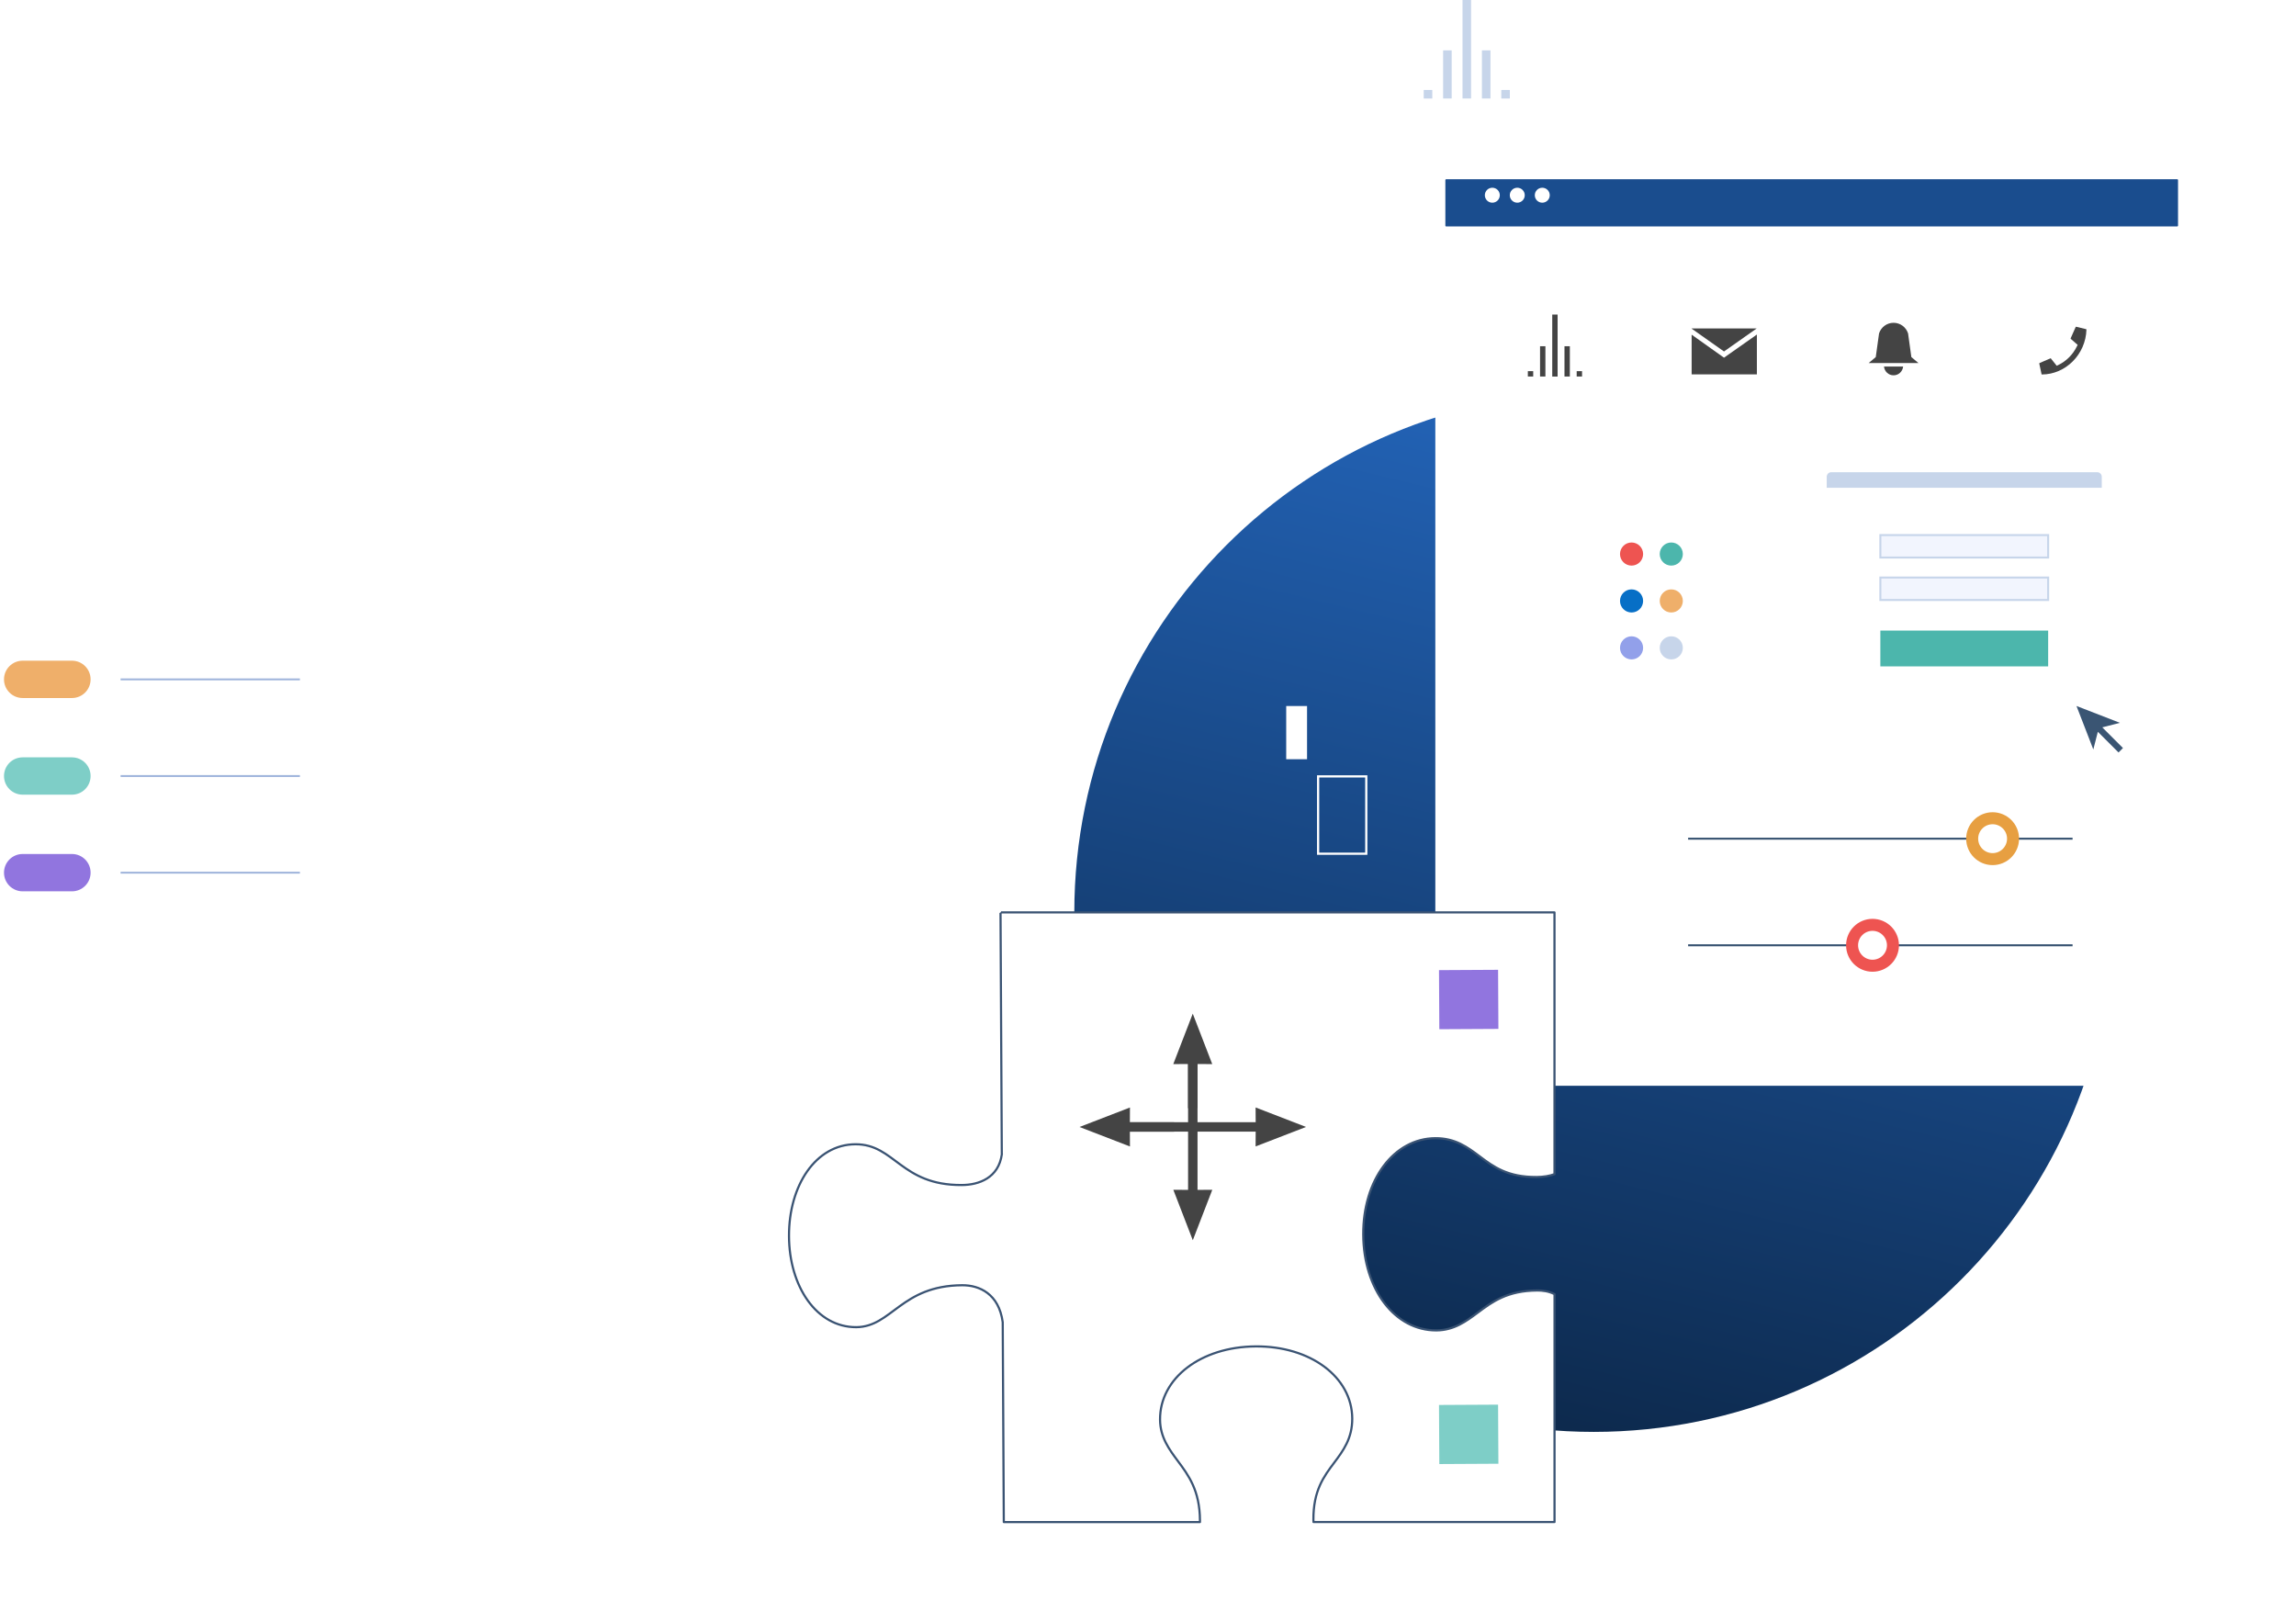 <svg width="574" height="400" viewBox="0 0 574 400" fill="none" xmlns="http://www.w3.org/2000/svg">
<path d="M398.438 357.94C470.158 357.94 528.298 299.8 528.298 228.08C528.298 156.36 470.158 98.22 398.438 98.22C326.718 98.22 268.578 156.36 268.578 228.08C268.578 299.8 326.718 357.94 398.438 357.94Z" fill="url(#paint0_linear_35_420)"/>
<g filter="url(#filter0_d_35_420)">
<path d="M356.331 262.85H547.971C548.507 262.85 548.941 262.416 548.941 261.88V38.9C548.941 38.364 548.507 37.93 547.971 37.93L356.331 37.93C355.796 37.93 355.361 38.364 355.361 38.9V261.88C355.361 262.416 355.796 262.85 356.331 262.85Z" fill="white"/>
</g>
<g filter="url(#filter1_d_35_420)">
<path d="M360.788 54.7L543.518 54.7C543.64 54.7 543.738 54.602 543.738 54.48V43.11C543.738 42.988 543.64 42.89 543.518 42.89L360.788 42.89C360.667 42.89 360.568 42.988 360.568 43.11V54.48C360.568 54.602 360.667 54.7 360.788 54.7Z" fill="#1A4D8E"/>
</g>
<path d="M17.99 165.16H5.66C3.086 165.16 1 167.246 1 169.82V169.83C1 172.404 3.086 174.49 5.66 174.49H17.99C20.564 174.49 22.65 172.404 22.65 169.83V169.82C22.65 167.246 20.564 165.16 17.99 165.16Z" fill="#EFAF6A"/>
<path d="M30.148 169.83H74.978" stroke="#9EB4DB" stroke-width="0.47" stroke-miterlimit="10"/>
<path d="M17.99 189.32H5.66C3.086 189.32 1 191.406 1 193.98V193.99C1 196.564 3.086 198.65 5.66 198.65H17.99C20.564 198.65 22.65 196.564 22.65 193.99V193.98C22.65 191.406 20.564 189.32 17.99 189.32Z" fill="#7ECEC7"/>
<path d="M30.148 193.99H74.978" stroke="#9EB4DB" stroke-width="0.47" stroke-miterlimit="10"/>
<path d="M17.99 213.48H5.66C3.086 213.48 1 215.566 1 218.14V218.15C1 220.724 3.086 222.81 5.66 222.81H17.99C20.564 222.81 22.65 220.724 22.65 218.15V218.14C22.65 215.566 20.564 213.48 17.99 213.48Z" fill="#9175DF"/>
<path d="M30.148 218.15H74.978" stroke="#9EB4DB" stroke-width="0.47" stroke-miterlimit="10"/>
<path d="M90.11 171.89C91.463 171.89 92.56 170.793 92.56 169.44C92.56 168.087 91.463 166.99 90.11 166.99C88.757 166.99 87.66 168.087 87.66 169.44C87.66 170.793 88.757 171.89 90.11 171.89Z" fill="white"/>
<path d="M90.11 196.44C91.463 196.44 92.56 195.343 92.56 193.99C92.56 192.637 91.463 191.54 90.11 191.54C88.757 191.54 87.66 192.637 87.66 193.99C87.66 195.343 88.757 196.44 90.11 196.44Z" fill="white"/>
<path d="M90.11 220.6C91.463 220.6 92.56 219.503 92.56 218.15C92.56 216.797 91.463 215.7 90.11 215.7C88.757 215.7 87.66 216.797 87.66 218.15C87.66 219.503 88.757 220.6 90.11 220.6Z" fill="white"/>
<path d="M400.512 383.88H408.922V370.37H400.512V383.88Z" stroke="white" stroke-width="0.39" stroke-miterlimit="10"/>
<path d="M415 389H418V384H415V389Z" stroke="white" stroke-width="0.39" stroke-miterlimit="10"/>
<path d="M392.261 398.92H397.391V390.68H392.261V398.92Z" fill="white"/>
<path d="M556.459 41.21H562.219V31.97H556.459V41.21Z" stroke="white" stroke-width="0.52" stroke-miterlimit="10"/>
<path d="M548.752 30.68H554.512V21.44H548.752V30.68Z" fill="white"/>
<path d="M329.53 213.41H341.57V194.08H329.53V213.41Z" stroke="white" stroke-width="0.55" stroke-miterlimit="10"/>
<path d="M321.552 189.79H326.762V176.49H321.552V189.79Z" fill="white"/>
<path d="M367.769 0H365.629V24.62H367.769V0Z" fill="#C7D5EA"/>
<path d="M362.921 12.59H360.781V24.62H362.921V12.59Z" fill="#C7D5EA"/>
<path d="M358.07 22.49H355.93V24.63H358.07V22.49Z" fill="#C7D5EA"/>
<path d="M377.46 22.49H375.32V24.63H377.46V22.49Z" fill="#C7D5EA"/>
<path d="M372.62 12.59H370.48V24.62H372.62V12.59Z" fill="#C7D5EA"/>
<path d="M250.45 288.47L250.13 228.08H388.62V293.51C387.42 293.96 385.88 294.22 384.17 294.23C376.87 294.28 373.32 291.62 369.89 289.04C366.89 286.79 363.81 284.49 358.83 284.52C348.47 284.58 340.72 294.95 340.81 308.65C340.89 322.35 348.75 332.63 359.11 332.57C363.52 332.54 366.52 330.3 369.43 328.14C373.06 325.42 376.82 322.63 384.34 322.59C385.57 322.58 387.21 322.76 388.63 323.51V380.47H328.37C328.37 380.28 328.35 380.1 328.35 379.93C328.3 372.63 330.96 369.08 333.54 365.65C335.79 362.65 338.09 359.57 338.06 354.59C338 344.23 327.63 336.48 313.93 336.57C300.23 336.65 289.95 344.51 290.01 354.87C290.04 359.28 292.28 362.28 294.44 365.19C297.15 368.82 299.95 372.58 299.99 380.1C299.99 380.22 299.99 380.35 299.99 380.48H250.95L250.68 330.52C249.72 323.41 244.84 321.26 240.56 321.28C225.28 321.36 222.97 331.69 214.07 331.76C204.17 331.81 197.29 321.62 197.25 308.98C197.2 296.35 203.93 286.09 213.84 286.04C223.74 285.99 225.19 296.31 240.44 296.23C244.75 296.21 249.66 294.45 250.47 288.49L250.45 288.47Z" fill="white" stroke="#3A5373" stroke-width="0.54" stroke-linecap="round" stroke-linejoin="round"/>
<path d="M359.83 365.98L359.75 351.21L374.52 351.13L374.6 365.9L359.83 365.98Z" fill="#7ECEC7"/>
<path d="M359.83 257.28L359.75 242.51L374.52 242.43L374.6 257.2L359.83 257.28Z" fill="#9175DF"/>
<path d="M389.402 78.63H388.062V94.13H389.402V78.63Z" fill="#444444"/>
<path d="M386.352 86.55H385.012V94.12H386.352V86.55Z" fill="#444444"/>
<path d="M383.301 92.78H381.961V94.12H383.301V92.78Z" fill="#444444"/>
<path d="M395.512 92.78H394.172V94.12H395.512V92.78Z" fill="#444444"/>
<path d="M392.461 86.55H391.121V94.12H392.461V86.55Z" fill="#444444"/>
<path d="M431 89.41L422.91 83.66V93.59H439.22V83.63L431 89.41Z" fill="#444444"/>
<path d="M439.14 82.13L439.16 82.11H422.91V82.15L431 87.86L439.14 82.13Z" fill="#444444"/>
<path d="M479.62 90.76L477.84 89.26L477.02 83.36C476.52 81.77 475.05 80.69 473.39 80.69C471.73 80.69 470.26 81.77 469.76 83.36L468.94 89.26L467.16 90.76H479.62Z" fill="#444444"/>
<path d="M471 91.63C471.12 92.86 472.13 93.82 473.39 93.82C474.65 93.82 475.66 92.86 475.78 91.63H471Z" fill="#444444"/>
<path d="M510.402 93.6L509.822 90.9C509.812 90.84 509.842 90.78 509.902 90.75L512.672 89.55L513.922 91.11L514.172 91.43L514.542 91.26C516.572 90.29 518.242 88.62 519.242 86.55L519.412 86.21L517.682 84.7C517.682 84.7 517.642 84.62 517.662 84.57L518.922 81.74C518.922 81.74 518.982 81.67 519.012 81.67L521.552 82.29C521.552 82.29 521.612 82.34 521.612 82.38C521.432 88.57 516.432 93.61 510.452 93.61H510.412L510.402 93.6Z" fill="#444444"/>
<path d="M293.529 282.9H282.469L282.489 286.59L269.879 281.72L282.489 276.85L282.469 280.54H293.529V282.91V282.9Z" fill="#444444"/>
<path d="M280.48 280.53H313.92L313.9 276.84L326.51 281.71L313.9 286.58L313.92 282.89H280.48V280.52V280.53Z" fill="#444444"/>
<path d="M297.01 277.04V265.98L293.32 266L298.19 253.39L303.06 266L299.37 265.98V277.04H297H297.01Z" fill="#444444"/>
<path d="M299.382 264V297.44L303.072 297.42L298.202 310.03L293.332 297.42L297.022 297.44V264H299.392H299.382Z" fill="#444444"/>
<path d="M373.081 50.67C374.114 50.67 374.951 49.833 374.951 48.8C374.951 47.767 374.114 46.93 373.081 46.93C372.048 46.93 371.211 47.767 371.211 48.8C371.211 49.833 372.048 50.67 373.081 50.67Z" fill="white"/>
<path d="M379.319 50.67C380.352 50.67 381.189 49.833 381.189 48.8C381.189 47.767 380.352 46.93 379.319 46.93C378.286 46.93 377.449 47.767 377.449 48.8C377.449 49.833 378.286 50.67 379.319 50.67Z" fill="white"/>
<path d="M385.569 50.67C386.602 50.67 387.439 49.833 387.439 48.8C387.439 47.767 386.602 46.93 385.569 46.93C384.536 46.93 383.699 47.767 383.699 48.8C383.699 49.833 384.536 50.67 385.569 50.67Z" fill="white"/>
<g filter="url(#filter2_d_35_420)">
<path d="M443.368 118.1H381.798C379.882 118.1 378.328 119.654 378.328 121.57V178.89C378.328 180.807 379.882 182.36 381.798 182.36H443.368C445.285 182.36 446.838 180.807 446.838 178.89V121.57C446.838 119.654 445.285 118.1 443.368 118.1Z" fill="white"/>
</g>
<path d="M417.82 141.39C419.416 141.39 420.71 140.096 420.71 138.5C420.71 136.904 419.416 135.61 417.82 135.61C416.224 135.61 414.93 136.904 414.93 138.5C414.93 140.096 416.224 141.39 417.82 141.39Z" fill="#4CB6AC"/>
<path d="M407.89 141.39C409.486 141.39 410.78 140.096 410.78 138.5C410.78 136.904 409.486 135.61 407.89 135.61C406.294 135.61 405 136.904 405 138.5C405 140.096 406.294 141.39 407.89 141.39Z" fill="#EE5451"/>
<path d="M417.82 153.11C419.416 153.11 420.71 151.816 420.71 150.22C420.71 148.624 419.416 147.33 417.82 147.33C416.224 147.33 414.93 148.624 414.93 150.22C414.93 151.816 416.224 153.11 417.82 153.11Z" fill="#EFAF6A"/>
<path d="M407.89 153.11C409.486 153.11 410.78 151.816 410.78 150.22C410.78 148.624 409.486 147.33 407.89 147.33C406.294 147.33 405 148.624 405 150.22C405 151.816 406.294 153.11 407.89 153.11Z" fill="#076FC6"/>
<path d="M417.82 164.84C419.416 164.84 420.71 163.546 420.71 161.95C420.71 160.354 419.416 159.06 417.82 159.06C416.224 159.06 414.93 160.354 414.93 161.95C414.93 163.546 416.224 164.84 417.82 164.84Z" fill="#C7D5EA"/>
<path d="M407.89 164.84C409.486 164.84 410.78 163.546 410.78 161.95C410.78 160.354 409.486 159.06 407.89 159.06C406.294 159.06 405 160.354 405 161.95C405 163.546 406.294 164.84 407.89 164.84Z" fill="#92A0EA"/>
<g filter="url(#filter3_d_35_420)">
<path d="M524.311 118.04H457.831C457.202 118.04 456.691 118.55 456.691 119.18V181.16C456.691 181.79 457.202 182.3 457.831 182.3H524.311C524.941 182.3 525.451 181.79 525.451 181.16V119.18C525.451 118.55 524.941 118.04 524.311 118.04Z" fill="white"/>
</g>
<path d="M457.83 118.04H524.3C524.93 118.04 525.44 118.55 525.44 119.18V121.93H456.68V119.18C456.68 118.55 457.19 118.04 457.82 118.04H457.83Z" fill="#C7D5EA"/>
<path d="M530.741 186.99L525.571 181.82L529.981 180.69L519.121 176.48L523.331 187.35L524.461 182.93L529.631 188.1L530.741 186.99Z" fill="#3A5573"/>
<path d="M512.04 133.76H470.09V139.37H512.04V133.76Z" fill="#F2F5FE" stroke="#C7D5EA" stroke-width="0.5" stroke-miterlimit="10"/>
<path d="M512.04 144.37H470.09V149.98H512.04V144.37Z" fill="#F2F5FE" stroke="#C7D5EA" stroke-width="0.5" stroke-miterlimit="10"/>
<path d="M512.04 157.63H470.09V166.58H512.04V157.63Z" fill="#4CB6AC"/>
<path d="M518.141 236.3H422.031" stroke="#3A5573" stroke-width="0.5" stroke-miterlimit="10"/>
<path d="M468.13 241.41C470.952 241.41 473.24 239.122 473.24 236.3C473.24 233.478 470.952 231.19 468.13 231.19C465.307 231.19 463.02 233.478 463.02 236.3C463.02 239.122 465.307 241.41 468.13 241.41Z" fill="white" stroke="#EE5451" stroke-width="3" stroke-miterlimit="10"/>
<path d="M518.141 209.65H422.031" stroke="#3A5573" stroke-width="0.5" stroke-miterlimit="10"/>
<path d="M498.153 214.76C500.975 214.76 503.263 212.472 503.263 209.65C503.263 206.828 500.975 204.54 498.153 204.54C495.331 204.54 493.043 206.828 493.043 209.65C493.043 212.472 495.331 214.76 498.153 214.76Z" fill="white" stroke="#E79F41" stroke-width="3" stroke-miterlimit="10"/>
<path d="M250.129 228.08L216.039 193.99H105.129" stroke="white" stroke-width="0.5" stroke-miterlimit="10"/>
<defs>
<filter id="filter0_d_35_420" x="344.951" y="32.62" width="221.34" height="252.68" filterUnits="userSpaceOnUse" color-interpolation-filters="sRGB">
<feFlood flood-opacity="0" result="BackgroundImageFix"/>
<feColorMatrix in="SourceAlpha" type="matrix" values="0 0 0 0 0 0 0 0 0 0 0 0 0 0 0 0 0 0 127 0" result="hardAlpha"/>
<feOffset dx="3.47" dy="8.57"/>
<feGaussianBlur stdDeviation="6.94"/>
<feColorMatrix type="matrix" values="0 0 0 0 0 0 0 0 0 0 0 0 0 0 0 0 0 0 0.05 0"/>
<feBlend mode="normal" in2="BackgroundImageFix" result="effect1_dropShadow_35_420"/>
<feBlend mode="normal" in="SourceGraphic" in2="effect1_dropShadow_35_420" result="shape"/>
</filter>
<filter id="filter1_d_35_420" x="358.238" y="41.7" width="189.37" height="18.01" filterUnits="userSpaceOnUse" color-interpolation-filters="sRGB">
<feFlood flood-opacity="0" result="BackgroundImageFix"/>
<feColorMatrix in="SourceAlpha" type="matrix" values="0 0 0 0 0 0 0 0 0 0 0 0 0 0 0 0 0 0 127 0" result="hardAlpha"/>
<feOffset dx="0.77" dy="1.91"/>
<feGaussianBlur stdDeviation="1.55"/>
<feColorMatrix type="matrix" values="0 0 0 0 0 0 0 0 0 0 0 0 0 0 0 0 0 0 0.05 0"/>
<feBlend mode="normal" in2="BackgroundImageFix" result="effect1_dropShadow_35_420"/>
<feBlend mode="normal" in="SourceGraphic" in2="effect1_dropShadow_35_420" result="shape"/>
</filter>
<filter id="filter2_d_35_420" x="344.308" y="84.08" width="136.55" height="132.3" filterUnits="userSpaceOnUse" color-interpolation-filters="sRGB">
<feFlood flood-opacity="0" result="BackgroundImageFix"/>
<feColorMatrix in="SourceAlpha" type="matrix" values="0 0 0 0 0 0 0 0 0 0 0 0 0 0 0 0 0 0 127 0" result="hardAlpha"/>
<feOffset/>
<feGaussianBlur stdDeviation="17.01"/>
<feColorMatrix type="matrix" values="0 0 0 0 0 0 0 0 0 0 0 0 0 0 0 0 0 0 0.07 0"/>
<feBlend mode="normal" in2="BackgroundImageFix" result="effect1_dropShadow_35_420"/>
<feBlend mode="normal" in="SourceGraphic" in2="effect1_dropShadow_35_420" result="shape"/>
</filter>
<filter id="filter3_d_35_420" x="448.181" y="113.7" width="91.44" height="86.94" filterUnits="userSpaceOnUse" color-interpolation-filters="sRGB">
<feFlood flood-opacity="0" result="BackgroundImageFix"/>
<feColorMatrix in="SourceAlpha" type="matrix" values="0 0 0 0 0 0 0 0 0 0 0 0 0 0 0 0 0 0 127 0" result="hardAlpha"/>
<feOffset dx="2.83" dy="7"/>
<feGaussianBlur stdDeviation="5.67"/>
<feColorMatrix type="matrix" values="0 0 0 0 0 0 0 0 0 0 0 0 0 0 0 0 0 0 0.05 0"/>
<feBlend mode="normal" in2="BackgroundImageFix" result="effect1_dropShadow_35_420"/>
<feBlend mode="normal" in="SourceGraphic" in2="effect1_dropShadow_35_420" result="shape"/>
</filter>
<linearGradient id="paint0_linear_35_420" x1="515.451" y1="96.389" x2="449.346" y2="370.229" gradientUnits="userSpaceOnUse">
<stop stop-color="#266CC7"/>
<stop offset="1" stop-color="#0D2A4E"/>
</linearGradient>
</defs>
</svg>
